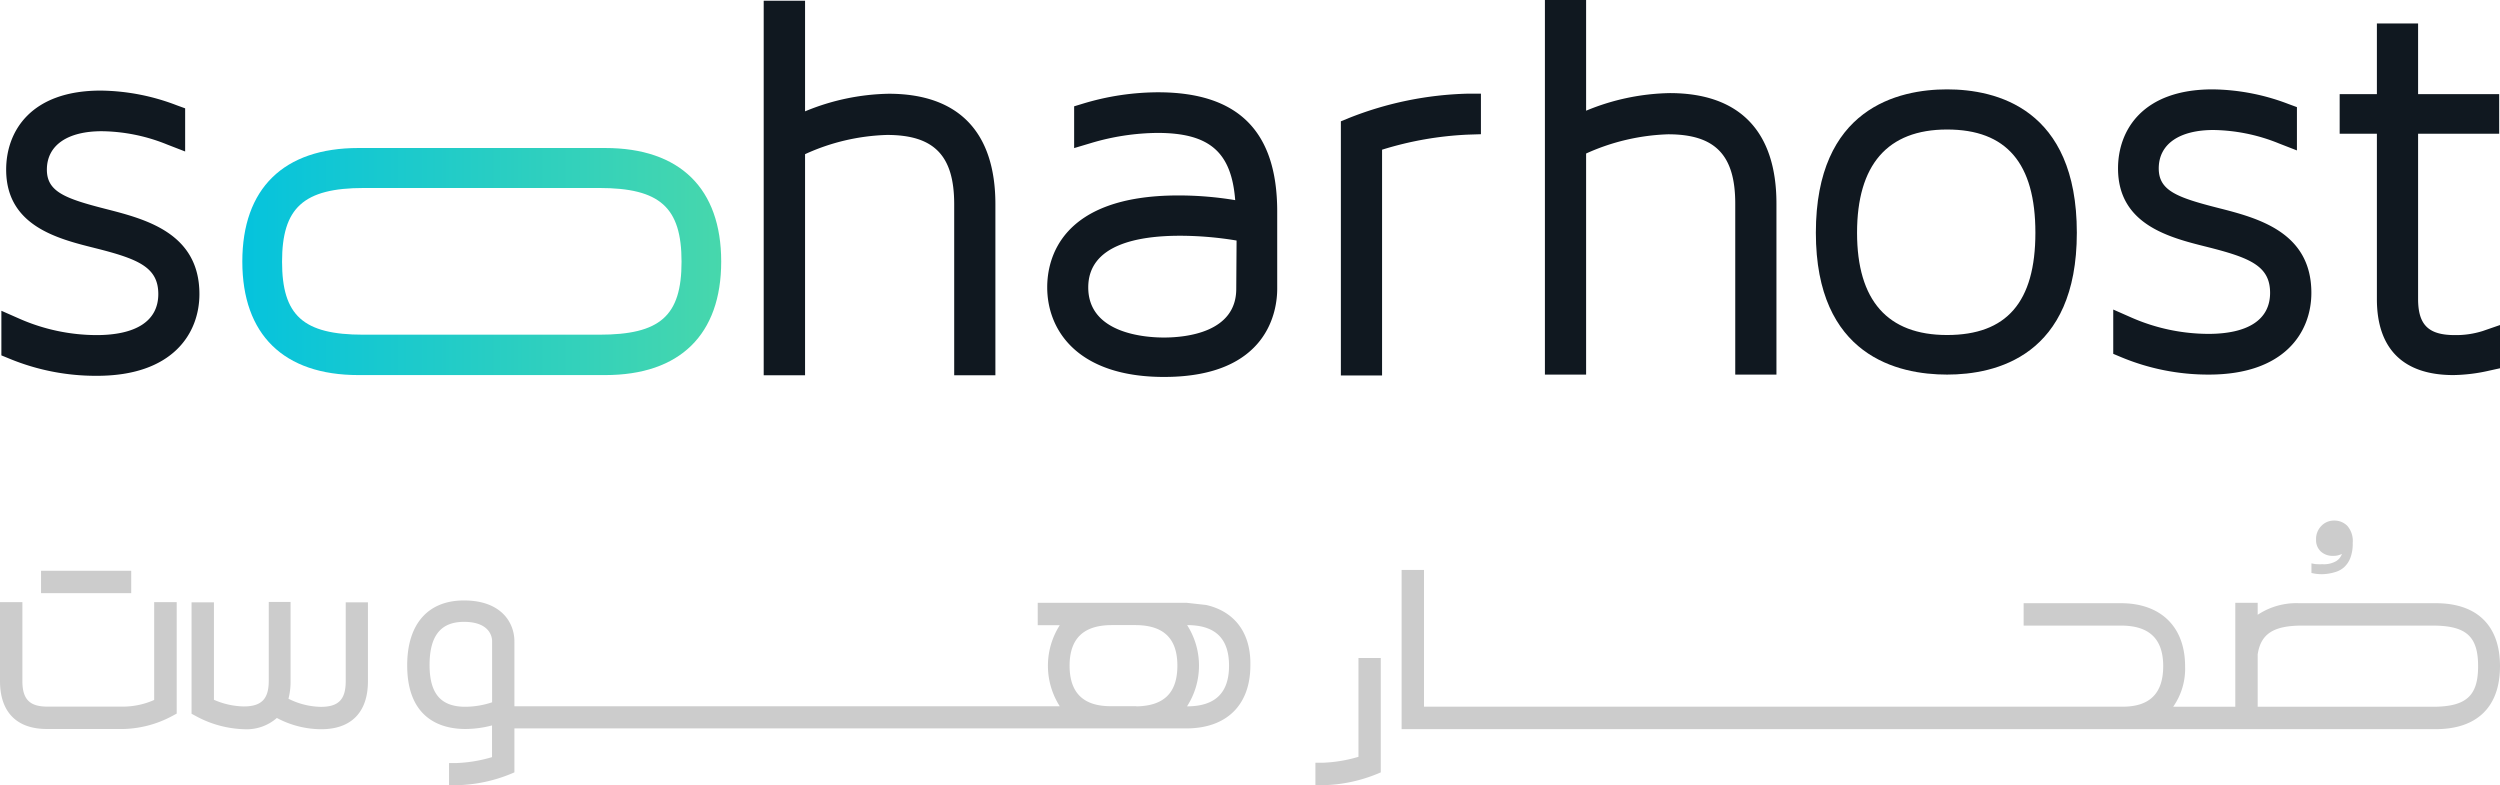<svg id="Layer_1" data-name="Layer 1" xmlns="http://www.w3.org/2000/svg" xmlns:xlink="http://www.w3.org/1999/xlink" viewBox="0 0 308.27 96.82"><defs><style>.cls-1{fill:#101820;}.cls-2{fill:#ccc;}.cls-3{fill:url(#New_Gradient_Swatch_copy_4);}</style><linearGradient id="New_Gradient_Swatch_copy_4" x1="60.61" y1="68.4" x2="119.66" y2="68.4" gradientUnits="userSpaceOnUse"><stop offset="0" stop-color="#05c3dd"/><stop offset="1" stop-color="#47d7ac"/></linearGradient></defs><title>soharhost-logo</title><path class="cls-1" d="M42.69,82.52c9.32,0,12.63-5.21,12.63-10.08,0-7.54-6.66-9.24-11.53-10.49h0c-5.06-1.29-7.28-2.14-7.28-4.85,0-3,2.53-4.74,6.77-4.74A22,22,0,0,1,51.34,54l2.22.86V49.54l-1.07-.39a26.82,26.82,0,0,0-9.34-1.8c-8.6,0-11.66,5-11.66,9.75,0,6.92,6.31,8.51,10.91,9.66,5.33,1.34,7.85,2.34,7.85,5.68s-2.78,5.06-7.63,5.06a23.78,23.78,0,0,1-9.45-2l-2.27-1V80l1,.41A27.88,27.88,0,0,0,42.69,82.52Z" transform="translate(-30.73 -36.18)"/><path class="cls-1" d="M213.34,52.73v-5l-1.65,0a42.5,42.5,0,0,0-14.62,3l-1,.41V82.48h5.08V54.64a41.59,41.59,0,0,1,10.63-1.86Z" transform="translate(-30.73 -36.18)"/><path class="cls-1" d="M130,55.19a26,26,0,0,1,10.11-2.37c5.81,0,8.28,2.55,8.28,8.54V82.45h5.08V61.36c0-8.91-4.55-13.62-13.16-13.62A28.11,28.11,0,0,0,130,49.91V36.27H124.9V82.45H130Z" transform="translate(-30.73 -36.18)"/><path class="cls-1" d="M173.52,47.56a32.23,32.23,0,0,0-9.19,1.38l-1.15.35v5.15l2.08-.62a29.4,29.4,0,0,1,8.19-1.25c6.4,0,9.13,2.34,9.59,8.29a42.49,42.49,0,0,0-7-.58c-14.6,0-16.18,7.92-16.18,11.32,0,5.35,3.79,11.06,14.41,11.06,12.94,0,13.95-8.31,13.95-10.86V62.16C188.19,52.34,183.39,47.56,173.52,47.56Zm9.65,24.24c0,5.4-6.24,6-8.93,6-2.18,0-9.32-.44-9.32-6.18,0-5.27,6.13-6.37,11.29-6.37a42.74,42.74,0,0,1,7,.59Z" transform="translate(-30.73 -36.18)"/><path class="cls-1" d="M303.1,82.37c9.32,0,12.64-5.21,12.64-10.08,0-7.54-6.67-9.24-11.54-10.48h0c-5.06-1.29-7.28-2.14-7.28-4.86,0-3,2.53-4.74,6.77-4.74a22.21,22.21,0,0,1,8.06,1.66l2.21.86V49.39L312.9,49a26.87,26.87,0,0,0-9.34-1.8c-8.59,0-11.66,5-11.66,9.75,0,6.92,6.31,8.51,10.91,9.66,5.33,1.34,7.84,2.34,7.84,5.68s-2.77,5.06-7.62,5.06a23.78,23.78,0,0,1-9.45-2l-2.27-1v5.46l1,.42A27.87,27.87,0,0,0,303.1,82.37Z" transform="translate(-30.73 -36.18)"/><path class="cls-1" d="M226.31,55.11a26.49,26.49,0,0,1,10.11-2.37c5.8,0,8.28,2.55,8.28,8.54V82.37h5.08V61.28c0-8.91-4.55-13.62-13.16-13.62a28.11,28.11,0,0,0-10.31,2.17V36.18h-5.08V82.37h5.08Z" transform="translate(-30.73 -36.18)"/><path class="cls-1" d="M336.86,77a11,11,0,0,1-3.42.5c-3.26,0-4.54-1.25-4.54-4.47V52.67h10V47.79h-10V39.07h-5.08v8.72h-4.59v4.88h4.59v20.4c0,6.13,3.26,9.36,9.43,9.36a21.15,21.15,0,0,0,4.48-.56l1.27-.28V76.26Z" transform="translate(-30.73 -36.18)"/><path class="cls-1" d="M270.82,82.37c6,0,16-2.27,16-17.49,0-15.38-10-17.68-16-17.68s-16.18,2.3-16.18,17.68C254.64,80.1,264.78,82.37,270.82,82.37Zm0-30.22c7.33,0,10.89,4.16,10.89,12.73s-3.56,12.61-10.89,12.61-11.1-4.25-11.1-12.61S263.46,52.15,270.82,52.15Z" transform="translate(-30.73 -36.18)"/><path class="cls-2" d="M198.24,129.5a17.54,17.54,0,0,1-4.36.73l-.95,0V133l1,0a18.69,18.69,0,0,0,6.46-1.33l.6-.25V117.32h-2.75Z" transform="translate(-30.73 -36.18)"/><path class="cls-2" d="M73.36,120.18c0,2.24-.88,3.16-3.06,3.16a9.22,9.22,0,0,1-4-1,8.43,8.43,0,0,0,.26-2.21v-9.73H63.87v9.73c0,2.24-.89,3.16-3.09,3.16a9.61,9.61,0,0,1-3.67-.82V110.45H54.35v13.74l.52.28a13.18,13.18,0,0,0,6,1.63,5.65,5.65,0,0,0,4-1.39,11.69,11.69,0,0,0,5.46,1.39c3.72,0,5.77-2.1,5.77-5.92v-9.73H73.36Z" transform="translate(-30.73 -36.18)"/><path class="cls-2" d="M49.74,122.49a9.55,9.55,0,0,1-3.66.82H36.56c-2.18,0-3.07-.91-3.07-3.15v-9.73H30.73v9.73c0,3.81,2.05,5.91,5.77,5.91H46a13.33,13.33,0,0,0,6-1.62l.52-.28V110.43H49.74Z" transform="translate(-30.73 -36.18)"/><rect class="cls-2" x="5.06" y="70.38" width="11.12" height="2.76"/><path class="cls-2" d="M318.61,106.74a2.8,2.8,0,0,0,1.18-.63,3.06,3.06,0,0,0,.77-1.17,5,5,0,0,0,.28-1.82,2.83,2.83,0,0,0-.67-2.1,2.23,2.23,0,0,0-1.61-.65,2.14,2.14,0,0,0-1.6.67,2.29,2.29,0,0,0-.64,1.67,1.92,1.92,0,0,0,.57,1.46,2.13,2.13,0,0,0,1.53.55,2.28,2.28,0,0,0,1.09-.24,1.7,1.7,0,0,1-.71.89,3,3,0,0,1-1.69.38,6.14,6.14,0,0,1-.62,0c-.27,0-.52-.06-.74-.1v1.18a5.16,5.16,0,0,0,1.36.15A5.55,5.55,0,0,0,318.61,106.74Z" transform="translate(-30.73 -36.18)"/><path class="cls-2" d="M331.08,110.56H314.24a8.63,8.63,0,0,0-5.12,1.43v-1.48h-2.76v12.82H298.7a8.19,8.19,0,0,0,1.47-5c0-4.86-3-7.77-7.91-7.77h-12v2.76h12c3.5,0,5.21,1.64,5.21,5s-1.66,5-5,5H206.32V106.46h-2.76v19.63H331.08c5.11,0,7.92-2.76,7.92-7.76S336.19,110.56,331.08,110.56Zm-.39,12.77H309.12v-6.46c.39-2.57,2-3.55,5.5-3.55h16.06c4.15,0,5.62,1.32,5.62,5S334.84,123.33,330.69,123.33Z" transform="translate(-30.73 -36.18)"/><path class="cls-2" d="M179.47,110.78l-2.43-.27H158.69v2.76h2.72a9.28,9.28,0,0,0,0,10H94.16v-8c0-2.33-1.63-5.05-6.22-5.05-4.44,0-7,2.91-7,8,0,6.83,4.49,7.85,7.16,7.85a12.91,12.91,0,0,0,3.3-.44v3.91a17.54,17.54,0,0,1-4.36.73l-.94,0V133l1,0a18.56,18.56,0,0,0,6.46-1.33l.6-.25V126H177c5,0,7.91-2.9,7.91-7.76C185,114.26,183,111.59,179.47,110.78Zm-88.06,12a10.62,10.62,0,0,1-3.3.55c-3,0-4.41-1.59-4.41-5.15s1.35-5.32,4.24-5.32c3.3,0,3.47,2,3.47,2.35Zm79.44.48h-3.16c-3.41,0-5.07-1.68-5.07-5s1.7-5,5.21-5h2.88c3.5,0,5.2,1.64,5.2,5S174.25,123.23,170.85,123.28Zm6.26,0a9.26,9.26,0,0,0,0-10c3.48,0,5.17,1.65,5.17,5S180.59,123.27,177.11,123.28Z" transform="translate(-30.73 -36.18)"/><path class="cls-3" d="M74.93,82.43h30.42c9.23,0,14.31-5,14.31-14s-5.08-14-14.31-14H74.93c-9.23,0-14.32,5-14.32,14S65.7,82.43,74.93,82.43Zm.68-23.07h29c7.5,0,10.16,2.38,10.16,9.09s-2.65,9-10.14,9H75.51c-7.41,0-10-2.38-10-9S68.12,59.36,75.61,59.36Z" transform="translate(-30.73 -36.18)"/></svg>